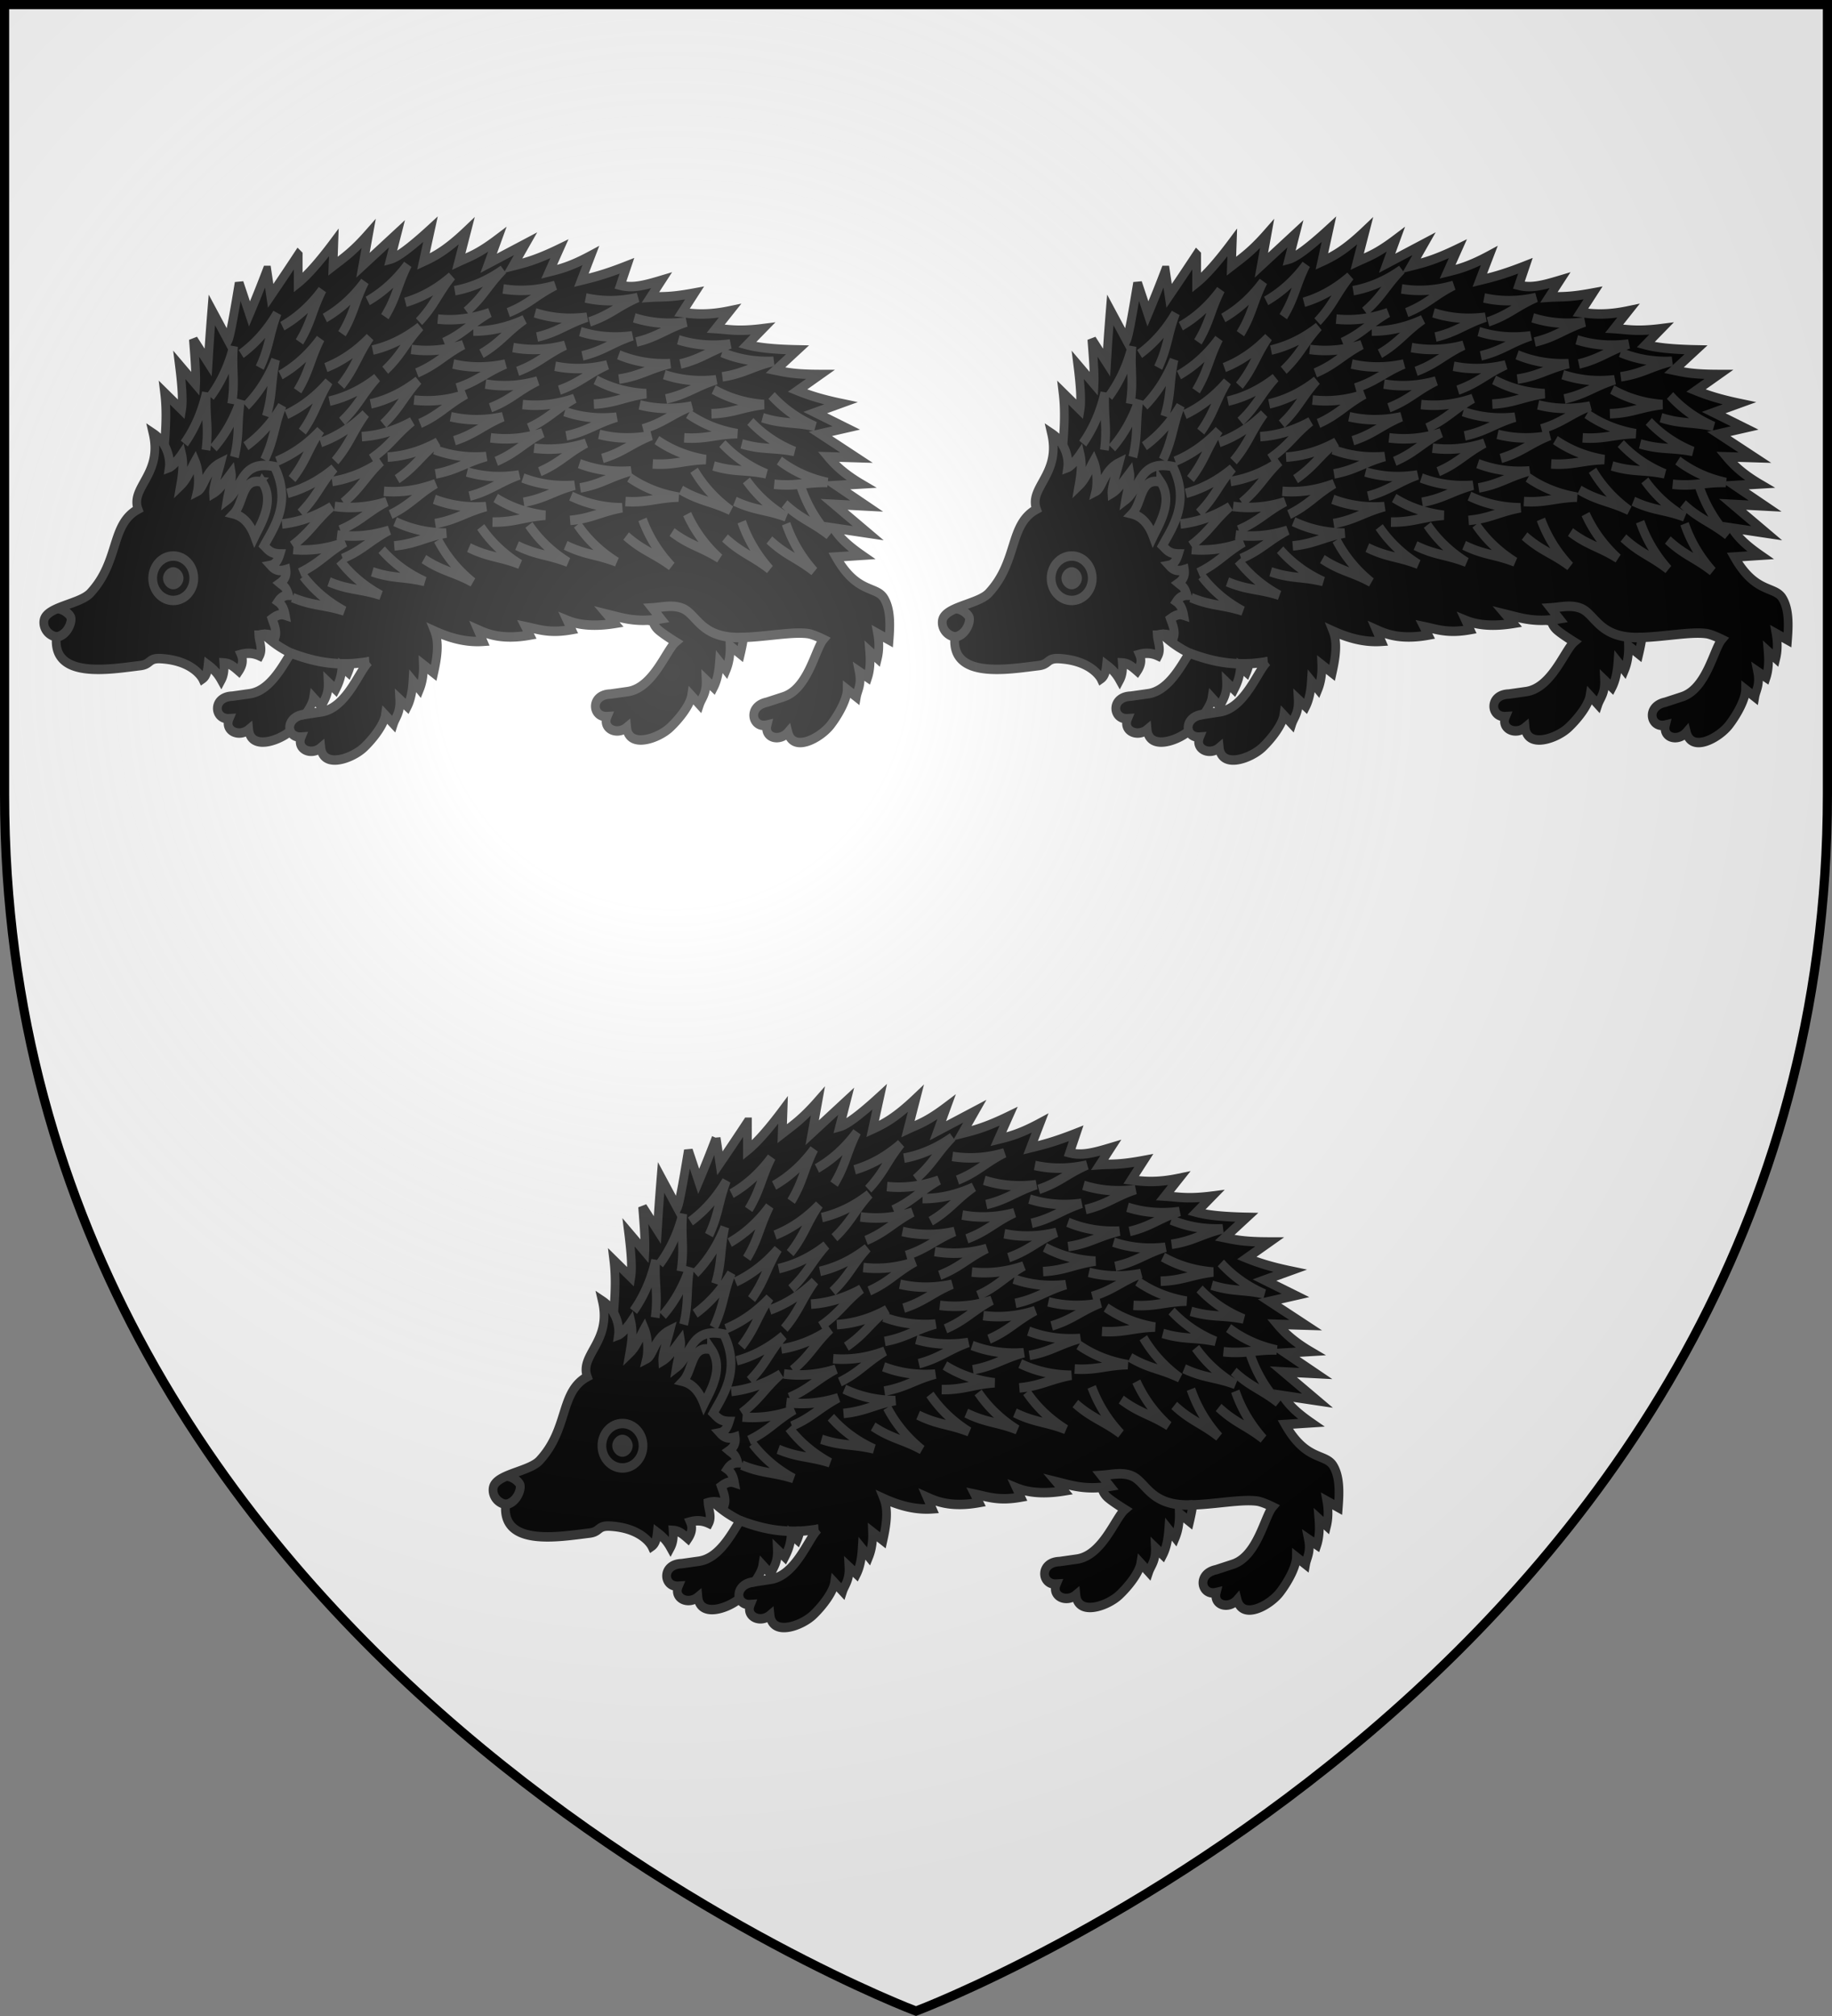 <svg xmlns="http://www.w3.org/2000/svg" xmlns:xlink="http://www.w3.org/1999/xlink" xml:space="preserve" width="600" height="660" viewBox="-300 -300 600 660"><rect x="-300" y="-300" width="600" height="660" fill="#808080" stroke="none"/><defs><radialGradient id="c" cx="-80" cy="-80" r="405" gradientUnits="userSpaceOnUse"><stop offset="0" style="stop-color:#fff;stop-opacity:.31"/><stop offset=".19" style="stop-color:#fff;stop-opacity:.25"/><stop offset=".6" style="stop-color:#6b6b6b;stop-opacity:.125"/><stop offset="1" style="stop-color:#000;stop-opacity:.125"/></radialGradient><path id="a" d="M-298.5-298.5h597V-40C298.5 246.2 0 358.39 0 358.39S-298.5 246.2-298.5-40z"/></defs><use xlink:href="#a" fill="#e20909" style="fill:#fff"/><g id="b" style="stroke-width:2.636" transform="matrix(1.38 0 0 1.49 -291.61 -232.612)"><path d="M96.082 5.156c-4.874 4.139-7.886 6.15-9.492 6.554l1.536-5.571-8.068 6.915 1.345-6.915c-3.796 4-5.994 5.337-8.453 7.108l.192-5.188c-3.542 4.395-6.311 7.245-8.452 8.838v-6.148a644 644 0 0 1-6.532 9.03l-.893-5.589a283 283 0 0 1-4.132 9.559l-2.452-6.83c-1.073 6.011-2.104 11.629-2.627 12.61L44.2 22.873c-.632 7.254-.68 8.678-.875 11.558l-3.503-5.079c.338 3.923.646 7.72.525 9.807l-3.853-4.203c.585 4.294.872 7.842.526 9.808l-4.028-3.678c.508 3.84.292 7.682-.044 11.523-.609-.942-1.476-1.847-2.69-2.601 2.254 9.02-5.497 11.833-3.57 16.663-6.633 3.346-4.298 11.366-11.344 18.414-2.288 2.29-9.331 2.895-10.762 5.392-.713 1.244-.052 3.682 2.72 4.25-.966 9.37 12.77 7.083 19.895 6.292 2.646-.293 1.854-1.698 4.931-1.53 7.81.425 9.863 4.421 9.863 4.421.948-.62 1.171-1.784 1.31-3.011 1.044.733 2.087 1.543 3.13 3.286.715-1.252.721-2.504.626-3.756 1.356.082 2.173.692 3.53 1.796 1.059-1.467 1.04-2.592.54-3.674 1.37-.348 2.806-.363 4.38.313.826-1.512-.066-3.025-.155-4.538a5.4 5.4 0 0 1 1.195-.186c2.003 1.781 4.158 3.11 6.401 4.123-2.128 3.106-5.053 8.315-9.772 8.933l-4.09.536c-4.837.139-4.443 5.15-.787 4.95-1.215 2.685 2.355 4.153 4.64 2.387.457 4.515 6.876 2.638 9.882.35.393.794 1.267 1.388 2.573 1.302-1.184 2.7 2.402 4.125 4.667 2.333.535 4.737 7.572 2.348 10.315-.115 2.377-2.134 4.682-5.06 4.998-7.031l1.913 1.905c.516-1.478 1.677-2.386 1.507-5.373l1.79 1.567c.869-1.613 1.208-3.543 1.343-5.596l1.567 1.79c.653-1.507.98-3.275.896-5.371l2.462 1.79c.773-3.225 1.356-6.535.224-9.178 3.701 1.558 7.49 2.5 11.45 2.246l-1.196-2.564c1.86.769 5.375 2.346 12.309 1.196l-1.026-1.88c3.094.597 5.636 1.561 10.942.684l-1.026-2.051c2.98 1.139 6.747 1.36 11.283.683l-1.88-2.051c3.227.732 6.179 1.679 10.889 1.258.08.636.386 1.293 1.053 1.95.931.92 4.408 2.91 4.408 2.91-2.25 1.78-5.357 10.118-11.402 10.91l-4.09.537c-4.837.138-4.442 5.15-.786 4.95-1.215 2.685 2.354 4.153 4.64 2.387.48 4.742 7.544 2.434 10.316.003 2.4-2.106 4.74-5.005 5.078-6.973l1.891 1.927c.533-1.471 1.704-2.366 1.568-5.354l1.773 1.587c.887-1.603 1.25-3.53 1.408-5.58l1.546 1.808c.67-1.5 1.017-3.264.957-5.361l2.442 1.819c.307-1.22.592-2.453.766-3.66 5.731-.192 11.529-1.287 15.241-.844 1.3.155 3.715 1.266 3.715 1.266-1.93 2.123-3.639 10.856-9.473 12.622l-3.948 1.195c-4.75.924-3.545 5.805.03 5.012-.762 2.847 2.999 3.714 4.966 1.6 1.247 4.601 7.84 1.175 10.179-1.676 2.026-2.469 3.86-5.71 3.876-7.707l2.18 1.594c.285-1.539 1.296-2.612.675-5.539l2.007 1.278c.614-1.726.658-3.685.48-5.735l1.82 1.533c.418-1.589.473-3.387.072-5.446l2.705 1.397c.276-3.305.39-6.69-1.168-9.106-1.842-2.856-6.4-.91-11.423-9.116l6.155-.373c-3.646-2.346-5.448-4.113-6.76-5.992l8.253 1.142-8.09-6.341 7.717.373-7.202-4.522 5.896-.328c-3.652-1.99-6.044-3.979-7.834-5.968l6.715.186-8.58-5.222 6.155-1.305-7.354-3.38 6.048-2.03c-4.796-.932-7.779-1.865-10.258-2.797l5.41-3.544c-6.025 0-8.235-.479-10.632-.933l5.222-4.476c-6.057-.113-9.606-.54-11.937-1.12l3.73-3.543c-5.79.687-8.012.184-11.19 0l3.357-3.917c-5.295 1.026-8.368.718-11.378.373l2.985-4.29c-6.017 1.035-7.389.744-10.445.933l2.61-3.73c-4.259 1.182-6.906 1.79-9.766 1.107l1.56-4.278c-5.466 1.987-8.073 2.544-10.818 3.17l2.238-5.408c-4.819 2.4-7.343 2.964-9.885 3.543l2.425-5.036c-5.506 2.469-8.229 3.082-11.005 3.73l2.985-4.848-8.767 4.29 2.052-5.223c-4.732 3.301-6.605 3.745-9.14 4.85l1.866-6.715c-4.903 4.315-7.647 5.607-10.259 6.714zm-14.6 94.981c-2.228 1.806-5.24 10.18-11.274 11.043l-3.787.54c1-1.297 1.736-2.587 1.913-3.62l1.892 1.927c.532-1.472 1.704-2.366 1.568-5.355l1.773 1.588c.887-1.603 1.366-2.884 1.525-4.935l1.428 1.163q.393-.879.631-1.885c1.445-.09 2.89-.229 4.332-.466z" style="fill:#000;fill-opacity:1;stroke:#313131;stroke-width:2.075;stroke-linecap:butt;stroke-linejoin:miter;stroke-miterlimit:4;stroke-dasharray:none;stroke-opacity:1"/><circle cx="35.038" cy="81.825" r="4.883" style="fill:none;fill-opacity:1;stroke:#313131;stroke-width:2.075;stroke-linecap:round;stroke-miterlimit:4;stroke-dasharray:none;stroke-opacity:1"/><path d="M35.037 79.395c-1.272 0-2.431 1.16-2.431 2.431s1.16 2.432 2.43 2.432c1.272 0 2.432-1.16 2.432-2.432 0-1.271-1.16-2.43-2.431-2.43z" style="fill:#313131;fill-opacity:1;stroke:none;stroke-width:2.075;stroke-linecap:round;stroke-miterlimit:4;stroke-dasharray:none;stroke-opacity:1"/><path d="M65.904 81.388c2.68 3.217 5.947 5.73 9.727 7.629-4.915-1.452-7.41-1.06-12.275-2.939m11.2-8.155c2.68 3.218 5.948 5.73 9.727 7.63-4.914-1.452-7.41-1.06-12.275-2.939m12.498-7.056c2.887 3.033 6.313 5.325 10.21 6.97-5-1.124-7.465-.568-12.443-2.121m15.6-6.956c2.064 3.643 4.831 6.698 8.212 9.24-4.577-2.304-7.103-2.363-11.555-5.078m51.868-8.721c1.547 3.891 3.871 7.295 6.873 10.275-4.22-2.907-6.714-3.31-10.753-6.61m-11.53-2.5c2.486 3.37 5.6 6.07 9.261 8.188-4.82-1.738-7.335-1.493-12.08-3.655m-8.716-4.474c2.487 3.369 5.6 6.07 9.262 8.187-4.82-1.737-7.335-1.493-12.08-3.654m-8.61-4.084c2.487 3.369 5.6 6.07 9.262 8.187-4.82-1.738-7.335-1.493-12.08-3.655m6.36-10.898c3.628 2.091 7.563 3.32 11.765 3.794-5.113.337-7.319 1.568-12.533 1.488m-47.27 6.035c4.174.343 8.256-.225 12.26-1.59-4.48 2.488-5.95 4.543-10.7 6.695m22.6-11.233c3.83 1.69 7.874 2.488 12.103 2.51-5.047.884-7.108 2.345-12.3 2.824m-13.554-2.41c4.153.537 8.257.157 12.32-1.02-4.59 2.277-6.154 4.262-10.999 6.192m-1.913-11.447c4.153.536 8.257.157 12.32-1.02-4.59 2.277-6.154 4.262-10.998 6.192m-13.81-1.31c4.165-.432 8.073-1.744 11.756-3.823-3.944 3.271-5.01 5.562-9.281 8.553m-1.197-11.465c4.058-1.033 7.734-2.899 11.076-5.491-3.427 3.81-4.15 6.23-7.94 9.81m7.477-6.919c4.141-.62 7.985-2.107 11.57-4.35-3.792 3.446-4.753 5.782-8.885 8.964m4.353-14.47c4.18-.249 8.141-1.388 11.912-3.304-4.084 3.095-5.25 5.337-9.648 8.138m2.99 7.18c4.175.319 8.254-.274 12.249-1.662-4.465 2.514-5.923 4.578-10.66 6.758m-.719-12.606c4.18-.249 8.141-1.388 11.912-3.304-4.084 3.095-5.25 5.337-9.648 8.138m8.883-6.476c3.956 1.372 8.051 1.839 12.268 1.514-4.958 1.293-6.893 2.917-12.03 3.818m7.473-.423c4.042 1.093 8.16 1.273 12.344.656-4.857 1.636-6.674 3.39-11.735 4.647m-8.367.7c3.946 1.4 8.038 1.896 12.257 1.603-4.967 1.257-6.915 2.867-12.057 3.73m20.8-10.023c3.946 1.4 8.038 1.897 12.258 1.603-4.968 1.257-6.915 2.867-12.058 3.73m13.21-8.482c3.946 1.401 8.038 1.897 12.257 1.604-4.967 1.257-6.915 2.867-12.057 3.73m-2.174 1.805c3.824 1.705 7.865 2.52 12.094 2.557-5.05.864-7.118 2.317-12.312 2.776m14.116-9.394c3.536 2.242 7.416 3.634 11.595 4.284-5.123.123-7.379 1.26-12.585.962m7.472-13.498c3.537 2.242 7.417 3.634 11.596 4.284-5.123.123-7.379 1.26-12.585.961m9.814 1.386c2.247 3.533 5.166 6.444 8.671 8.81-4.688-2.068-7.214-1.998-11.798-4.484m15.544-2.105c2.549 3.323 5.712 5.965 9.412 8.015-4.852-1.649-7.362-1.357-12.147-3.43m-11.332 2.824c1.844 3.76 4.424 6.974 7.648 9.712-4.432-2.572-6.95-2.781-11.232-5.757m16.535-2.284c1.453 3.927 3.694 7.387 6.623 10.438-4.148-3.009-6.632-3.472-10.59-6.867m14.501-3.122c1.453 3.927 3.694 7.386 6.622 10.438-4.148-3.009-6.631-3.473-10.59-6.867m7.557-11.5c1.453 3.926 3.694 7.386 6.622 10.437-4.148-3.008-6.631-3.472-10.59-6.867m-14.755-13.258c2.982 2.94 6.48 5.12 10.427 6.64-5.033-.963-7.479-.329-12.503-1.723m15.614-1.174c3.43 2.4 7.243 3.967 11.388 4.807-5.123-.11-7.428.923-12.615.387M172 47.374c2.997 2.925 6.504 5.09 10.459 6.59-5.038-.94-7.48-.293-12.512-1.663m-12.642-6.566c3.53 2.254 7.404 3.659 11.581 4.323-5.123.106-7.383 1.236-12.588.92m20.746-9.312c2.938 2.984 6.401 5.218 10.325 6.798-5.018-1.04-7.473-.443-12.476-1.913m-11.582-6.187c3.713 1.937 7.696 2.998 11.915 3.294-5.094.554-7.247 1.877-12.46 2.016m-11.183-8.577c3.997 1.245 8.106 1.58 12.31 1.121-4.914 1.451-6.797 3.136-11.902 4.201m-6.25 1.315c4.075.962 8.196 1.009 12.358.257-4.8 1.791-6.56 3.604-11.579 5.023m-10.403 1.199c4.075.962 8.197 1.01 12.359.258-4.801 1.79-6.561 3.603-11.579 5.023m-8.949-10.285c3.987 1.28 8.092 1.65 12.3 1.228-4.926 1.409-6.824 3.077-11.937 4.098m-7.632 2.704c4.156.513 8.258.111 12.314-1.09-4.578 2.304-6.13 4.297-10.963 6.255m-11.67-7.434c4.155.513 8.257.111 12.313-1.09-4.577 2.304-6.13 4.298-10.963 6.255m-10.813-9.802c4.093.884 8.215.852 12.362.02-4.766 1.883-6.49 3.73-11.48 5.245m-9.587-8.931c4.162.454 8.259-.006 12.297-1.264-4.545 2.368-6.069 4.383-10.874 6.408m15.537-8.654c4.136.655 8.25.393 12.343-.667-4.653 2.145-6.273 4.084-11.17 5.875m24.961-6.126c3.756 1.852 7.762 2.822 11.986 3.023-5.08.669-7.202 2.04-12.41 2.298m-9.188-8.317c4.113.781 8.233.646 12.358-.289-4.717 2.002-6.396 3.89-11.346 5.53m38.607-8.257c3.907 1.506 7.984 2.112 12.21 1.931-5 1.124-6.99 2.681-12.153 3.407m-24.594-4.832c3.908 1.506 7.985 2.111 12.21 1.931-5 1.124-6.989 2.681-12.153 3.407m14.093-8.641c4.016 1.183 8.13 1.454 12.326.931-4.891 1.527-6.748 3.24-11.835 4.384m-10.948-10.139c4.017 1.183 8.13 1.455 12.327.932-4.892 1.526-6.748 3.24-11.836 4.383m-13.285-2.285c4.016 1.183 8.13 1.455 12.326.932-4.891 1.526-6.748 3.24-11.836 4.384m-16.465-1.817c4.126.714 8.243.512 12.352-.49-4.684 2.078-6.331 3.994-11.254 5.714m-15.29-1.605c4.094.881 8.215.846 12.362.011-4.765 1.887-6.488 3.734-11.477 5.253m-10.835-8.474c4.153.534 8.257.153 12.319-1.026-4.59 2.28-6.152 4.265-10.995 6.197m-10.958 6.798c4.09-.895 7.827-2.636 11.254-5.114-3.553 3.692-4.356 6.087-8.266 9.537m33.062-4.277c4.165.432 8.259-.05 12.29-1.329-4.532 2.392-6.045 4.415-10.84 6.466M106.248 27.52c4.187.024 8.214-.855 12.102-2.52-4.277 2.822-5.586 4.983-10.158 7.491m24.714-12.252c4.101.846 8.222.775 12.361-.095-4.748 1.928-6.455 3.79-11.43 5.352m-12.93-1.988c4.013 1.192 8.125 1.473 12.323.96-4.895 1.515-6.755 3.224-11.845 4.356m-8.046-10.566c4.14.62 8.252.323 12.337-.772-4.635 2.185-6.238 4.137-11.12 5.97m-12.71-4.816c4.127-.71 7.937-2.283 11.472-4.605-3.715 3.53-4.624 5.886-8.685 9.158m-6.809 1.691c4.168.406 8.258-.103 12.281-1.407-4.516 2.42-6.016 4.453-10.797 6.535m-16.95 1.676c4.091-.896 7.827-2.636 11.255-5.114-3.554 3.691-4.357 6.087-8.267 9.537m4.8-14.921c4.037-1.115 7.674-3.054 10.963-5.713-3.35 3.878-4.022 6.313-7.74 9.969M81.19 20.892c3.698-1.966 6.826-4.65 9.458-7.96-2.426 4.513-2.553 7.037-5.388 11.414m-14.245.292c3.698-1.965 6.826-4.649 9.459-7.96-2.427 4.514-2.554 7.037-5.389 11.414M60.926 26.44c3.698-1.965 6.826-4.65 9.459-7.96-2.427 4.514-2.554 7.037-5.389 11.414m-4.51 7.292c3.698-1.965 6.827-4.65 9.459-7.96-2.427 4.514-2.554 7.037-5.389 11.414m6.704-5.106c3.926-1.457 7.383-3.702 10.431-6.633-3.004 4.15-3.465 6.635-6.856 10.597m-2.73 3.416c4.09-.896 7.827-2.636 11.254-5.114-3.554 3.691-4.357 6.087-8.267 9.537m-13.21-1.488c3.839-1.675 7.165-4.11 10.044-7.207-2.767 4.313-3.088 6.819-6.252 10.964m4.333 2.4c3.971-1.328 7.5-3.46 10.641-6.29-3.137 4.05-3.679 6.519-7.197 10.368M59.61 56.1c3.906-1.506 7.335-3.795 10.346-6.765-2.952 4.19-3.381 6.679-6.721 10.683m-10.951-7.211c3.471-2.342 6.301-5.338 8.573-8.906-1.941 4.742-1.804 7.265-4.165 11.915m-5.54-23.262c3.461-2.356 6.279-5.365 8.535-8.942-1.92 4.75-1.772 7.273-4.113 11.932M43.82 41.962c2.61-3.274 4.414-6.98 5.512-11.065-.43 5.106.456 7.472-.404 12.615m3.364.476c3.047-2.872 5.355-6.287 7.02-10.175-1.148 4.994-.605 7.461-2.182 12.431m-12.545 6.982c2.872-3.047 4.975-6.592 6.408-10.572-.852 5.053-.164 7.484-1.446 12.539M37.656 52.23c2.531-3.335 4.244-7.084 5.244-11.194-.308 5.115.636 7.459-.1 12.621m106 37.314a30 30 0 0 0 1.954-.24l-2.052-2.393c2.487-.146 4.967-.797 7.352.17 3.448 1.449 4.328 6.786 14.335 6.316M66.42 111.72c-3.186.269-4.181 2.309-3.598 3.7m.127-17.156c4.045 1.385 8.346 2.545 14.202 2.34M32.846 52.445c1.11 1.72 1.45 3.737 1.251 5.037.586-.205 1.943-1.462 2.937-2.833.533 2.152.188 4.451-.246 6.766 1.672-1.502 2.357-3.496 3.444-5.29 1.02 2.29.845 5.455.554 6.581 1.62-.78 1.797-4.512 5.485-6.232-.659 2.361-1.744 5.32-1.66 6.643 1.393-.773 2.788-2.653 4.182-4.368.259 1.444-.652 4.256-.929 5.829 3.59-2.556 3.14-8.862 11.18-7.285 4.255 7.924-.274 13.602-2.462 17.372.897.814 1.511 1.79 3.778 1.82-.407 1.239-.97 2.284-2.19 2.504.445.454 1.41 1.594 3.599.94.24 1.464-.424 2.325-1.409 2.973.823.644 1.507.784 2.035 2.66-1.19-.003-1.927.595-2.504 1.409.741.488 1.388 1.26 1.721 2.973-1.307-.399-2.224.176-3.13.782.307.84 1.204 2.602.783 3.903-.804-.336-1.846-.506-2.717-.49m-1.239-33.576c-4.024-.344-3.554 4.801-5.954 7.12 2.128.492 3.854 2.021 5.026 4.974 1.392-2.69 4.844-7.74 1.795-11.95a6 6 0 0 0-.867-.144ZM7.304 94.729c2.52-.301 3.72-3.133 3.445-4.238-.16-.646-1.713-1.963-3.282-1.998" style="fill:none;stroke:#313131;stroke-width:2.092;stroke-linecap:butt;stroke-linejoin:miter;stroke-dasharray:none;stroke-opacity:1"/></g><use xlink:href="#b" transform="translate(294.249)"/><use xlink:href="#b" transform="translate(147.125 284)"/><use xlink:href="#a" fill="url(#c)"/><use xlink:href="#a" style="fill:none;stroke:#000;stroke-width:3"/></svg>